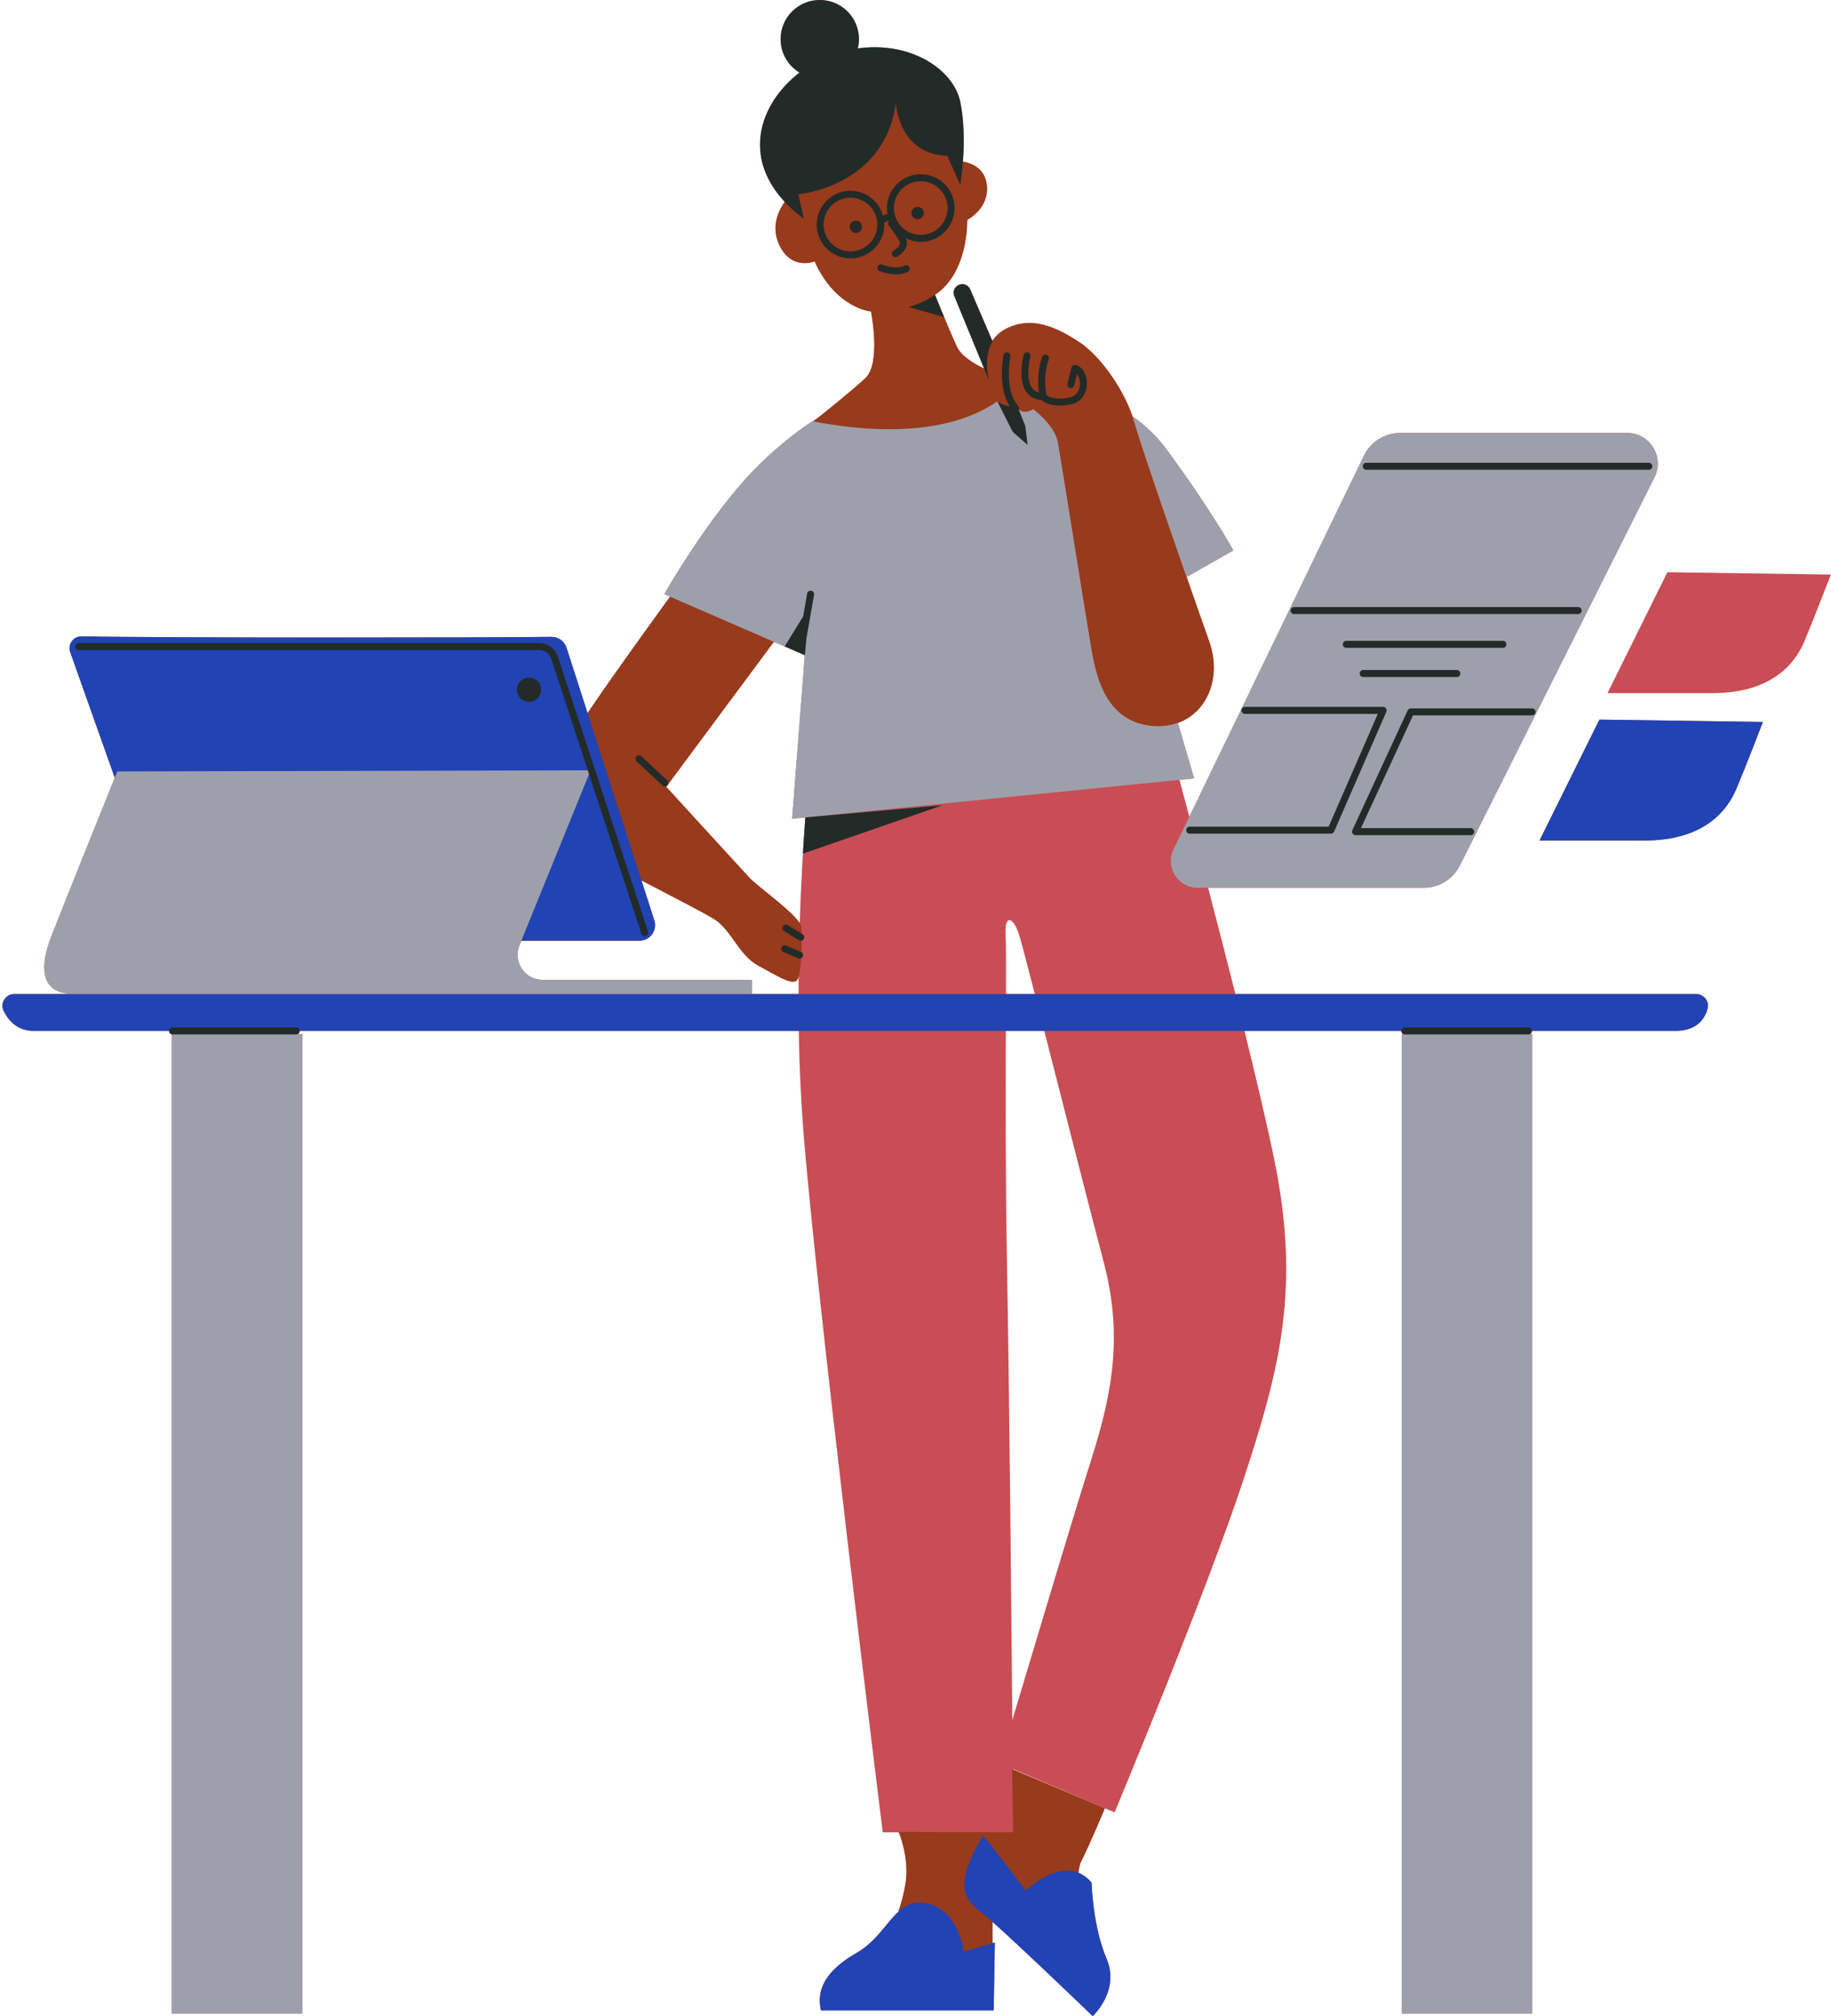 <?xml version="1.0" encoding="UTF-8"?><svg xmlns="http://www.w3.org/2000/svg" xmlns:xlink="http://www.w3.org/1999/xlink" height="494.9" preserveAspectRatio="xMidYMid meet" version="1.0" viewBox="-0.6 0.0 449.4 494.9" width="449.4" zoomAndPan="magnify"><g id="change1_1"><path d="M448.77,141.04c0,0-4.24,11.02-6.5,16.39c-2.26,5.37-7.91,12.72-22.61,12.72c-14.7,0-25.72,0-25.72,0 l14.7-29.68L448.77,141.04z M377.26,206.33c0,0,11.02,0,25.72,0c14.7,0,20.35-7.35,22.61-12.72c2.26-5.37,6.5-16.39,6.5-16.39 l-40.14-0.57L377.26,206.33z M418.5,247.62c-0.68,2.52-2.63,5.44-7.98,5.44c-1.64,0-14.68,0-35.13,0c0,0.33-0.19,0.61-0.47,0.75 h0.56v240.44h-32.03V253.82h0.37c-0.28-0.14-0.47-0.42-0.47-0.75c-11.82,0-24.77,0-38.5,0c2.92,11.86,5.57,23.12,7.32,31.66 c6.41,31.28,1.51,50.88-7.54,78.39c-9.04,27.51-31.66,81.78-31.66,81.78l-25-10.67c0,0.05,0,0.09,0,0.13l22.6,9.54 c0,0-3.82,9.19-5.79,13c-0.34,0.66-0.55,1.65-0.66,2.82c1.11,0.45,2.2,1.22,3.2,2.41c0,0,0.28,10.74,3.67,18.65 c3.39,7.91-3.39,14.13-3.39,14.13s-16.77-16.17-24.59-23.14v5.22l0.57-0.17l-0.28,16.68h-42.4c-1.13-4.8,0.85-9.61,8.76-14.13 c4.87-2.78,7.28-7.37,10.25-10.11c0.7-2.12,1.38-4.57,1.76-6.99c0.92-5.92-1.34-11.71-1.66-12.48h-3.95 c0,0-16.58-133.41-19.6-173.73c-0.57-7.69-0.88-15.45-1.01-22.99c-44.68,0-88.45,0-122.5,0c0,0.33-0.19,0.61-0.47,0.75h1.12v240.44 H41.57V253.88c-0.38-0.09-0.67-0.41-0.67-0.82c-19.62,0-31.96,0-33.25,0c-3.96,0-6.16-2.5-7.34-4.87c-0.96-1.92,0.44-4.17,2.58-4.17 h192.5c0-1.45,0.01-2.88,0.02-4.3c-0.18,0.57-0.38,0.97-0.64,1.1c-1.51,0.75-4.33-1.13-9.23-3.77c-4.9-2.64-6.6-8.86-10.93-11.49 c-2.79-1.7-9.78-5.26-17.77-9.44l3.16,9.81c0.8,2.47-1.05,5-3.65,5h-28.99l-0.46,1.14c-1.65,4.05,1.33,8.47,5.7,8.47h51.34v3.39 c0,0-158.28,0-166.76,0s-7.63-7.63-5.37-13.57c1.98-5.19,13.02-32.61,15.77-39.44l-10.93-30.81c-0.68-1.93,0.76-3.94,2.81-3.9 c19.43,0.4,99.28,0.33,115.31,0.13c1.68-0.02,3.17,1.06,3.69,2.66l5.17,16.05c6.38-9.5,18.66-26.39,20.26-28.59l-1.43-0.62 c0,0,10.65-18.82,22.05-30.53c6.34-6.5,12.16-10.63,15.89-12.93c2.6-2.08,8.38-6.74,11.39-9.54c3.96-3.67,1.41-16.39,1.41-16.39 s-8.62-0.71-13.85-12.3c0,0-5.79,2.4-8.76-4.24c-1.98-4.43-0.07-8.28,1.43-10.36c-10.63-11.41-5.91-24.39,3.63-31.74 c-2.78-1.68-4.64-4.73-4.64-8.21C191,4.3,195.3,0,200.61,0s9.61,4.3,9.61,9.61c0,0.79-0.11,1.55-0.28,2.28 c12.97-1.83,23.52,5.16,25.16,13.17c1.02,5.01,0.93,10.57,0.64,14.61c1.81,0.29,5.34,1.4,5.86,5.69c0.71,5.79-4.81,8.62-4.81,8.62 s0.42,12.86-7.91,18.37c0,0,0.02,0.06,0.06,0.15c0.06,0.15,0.16,0.41,0.3,0.76c0,0.01,0.01,0.03,0.02,0.04 c0.07,0.18,0.15,0.38,0.24,0.59c0.01,0.03,0.03,0.06,0.04,0.1c0.08,0.2,0.17,0.41,0.26,0.63c0.03,0.07,0.05,0.13,0.08,0.2 c0.1,0.25,0.21,0.52,0.33,0.8c0.01,0.03,0.02,0.06,0.04,0.09c0.27,0.65,0.56,1.37,0.88,2.12c0.96,2.31,2.1,4.99,3.14,7.24 c1,2.18,3.79,4.01,6.71,5.41l-7.33-17.81c-0.38-0.92-0.06-1.99,0.77-2.55c1.1-0.75,2.6-0.31,3.13,0.91l5.44,12.66 c0.8-1.23,1.92-2.28,3.44-3.04c6.41-3.2,12.44-0.19,17.71,3.2c4.92,3.16,10.66,10.91,13.24,18.36c0,0,0,0,0,0 c3,2.13,5.79,4.68,8.05,7.74c11.31,15.26,16.68,25.16,16.68,25.16l-11.46,6.53c-0.31-0.89-0.62-1.79-0.94-2.7 c2.61,7.48,5.01,14.32,6.46,18.41c3.19,8.99-0.44,17.5-7.68,20.11l4.01,13.62l-3.61,0.36c0.65,2.41,1.47,5.48,2.43,9.06l42.86-88.64 c1.65-3.41,5.1-5.58,8.89-5.58h55.7c5.59,0,9.22,5.88,6.71,10.88l-47.78,95.32c-1.67,3.34-5.09,5.45-8.83,5.45h-52.95 c2.13,8.15,4.45,17.14,6.7,26.1h113.13C417.6,244.02,419,245.8,418.5,247.62z M283.12,178.26c-0.67-0.02-1.35-0.08-2.06-0.2 C281.77,178.18,282.45,178.24,283.12,178.26z M286.78,177.93c-0.02,0-0.04,0.01-0.06,0.01 C286.75,177.94,286.77,177.94,286.78,177.93z M285.02,178.21c-0.16,0.01-0.34,0.01-0.5,0.02 C284.68,178.22,284.86,178.22,285.02,178.21z M289.64,138.83c-0.3-0.86-0.6-1.72-0.9-2.59C289.04,137.1,289.34,137.97,289.64,138.83 z M288.66,136c-0.61-1.76-1.23-3.54-1.84-5.31C287.43,132.47,288.05,134.24,288.66,136z M284.85,124.96 c0.28,0.81,0.56,1.64,0.85,2.46C285.41,126.6,285.13,125.78,284.85,124.96z M285.89,128c0.23,0.68,0.47,1.36,0.7,2.04 C286.36,129.36,286.13,128.68,285.89,128z M281.37,114.72c0.19,0.58,0.39,1.17,0.6,1.77C281.76,115.89,281.57,115.3,281.37,114.72z M283.96,122.37c0.22,0.65,0.45,1.31,0.68,1.98C284.41,123.68,284.18,123.02,283.96,122.37z M283,119.54 c0.25,0.74,0.51,1.5,0.77,2.26C283.51,121.04,283.25,120.28,283,119.54z M282.15,117.03c0.26,0.76,0.52,1.53,0.78,2.31 C282.66,118.56,282.4,117.79,282.15,117.03z M281.21,114.24c-0.24-0.71-0.47-1.39-0.69-2.06 C280.74,112.85,280.97,113.54,281.21,114.24z M277.86,103.83c0.09,0.31,0.19,0.66,0.31,1.05 C278.06,104.49,277.95,104.13,277.86,103.83z M279.9,110.3c0.17,0.51,0.34,1.03,0.52,1.57C280.24,111.34,280.07,110.81,279.9,110.3z M279.28,108.39c0.14,0.44,0.29,0.89,0.44,1.36C279.57,109.28,279.42,108.83,279.28,108.39z M278.69,106.53 c0.15,0.47,0.31,0.97,0.48,1.5C279,107.51,278.84,107,278.69,106.53z M278.28,105.21c0.1,0.32,0.2,0.66,0.32,1.03 C278.48,105.88,278.38,105.53,278.28,105.21z M199.05,103.45c0,0,0.51-0.4,1.33-1.06C199.56,103.05,199.05,103.45,199.05,103.45z M195.68,226.63c0.31-9.76,0.82-18.12,1.24-24.02c0,0,0,0,0-0.01c0.05-0.69,0.1-1.34,0.15-1.96l-3.24,0.33l3.11-40.14l-4.95-2.15 l0,0l-2.64-1.15l-25.99,35.02c-0.04,0.08-0.08,0.17-0.15,0.24c-0.02,0.02-0.04,0.03-0.06,0.04l-0.23,0.31c0,0,17.9,19.6,20.35,22.24 C185.46,217.73,193.77,223.53,195.68,226.63z M246.31,244.02h7.08c-1.94-7.51-3.36-12.94-3.78-14.32c-1.51-4.9-3.77-5.28-3.39,0 C246.33,231.43,246.33,236.53,246.31,244.02z M255.71,253.06c-3.13,0-6.28,0-9.44,0c-0.06,15.27-0.1,36.34,0.31,58.79 c0.5,26.9,1,78.49,1.28,110.39c5.15-17.21,15.12-50.5,18.7-61.77c4.9-15.45,9.04-30.53,3.77-50.5 C267.09,297.72,260.59,272.14,255.71,253.06z" fill="#C94D54"/></g><g id="change2_1"><path d="M196.08,227.63c0.19,2.64,0.19,12.44-1.32,13.19c-1.51,0.75-4.33-1.13-9.23-3.77 c-4.9-2.64-6.6-8.86-10.93-11.49c-4.33-2.64-18.84-9.8-31.47-16.77c-12.62-6.97-7.16-21.86-1.51-30.71 c5.65-8.86,22.42-31.85,22.42-31.85l25.44,11.12l-26.57,35.8c0,0,17.9,19.6,20.35,22.24C185.72,218.02,195.9,224.99,196.08,227.63z M296.14,157.34c-4.15-11.68-16.02-45.6-18.28-53.51c-2.26-7.91-8.48-16.58-13.76-19.97c-5.28-3.39-11.31-6.41-17.71-3.2 c-4.02,2.01-5.29,6.1-5.03,10.04c-3.06-1.42-6.07-3.33-7.12-5.61c-2.4-5.23-5.37-12.72-5.37-12.72c8.34-5.51,7.91-18.37,7.91-18.37 s5.51-2.83,4.81-8.62s-6.92-5.79-6.92-5.79s-3.11-28.12-26.57-21.91s-14.7,30.24-14.7,30.24s-5.79,5.37-2.83,12.01 c2.97,6.64,8.76,4.24,8.76,4.24c5.23,11.59,13.85,12.3,13.85,12.3s2.54,12.72-1.41,16.39c-3.96,3.67-12.72,10.6-12.72,10.6 c25.24,4.83,38.68-0.42,45.15-4.93c2.3,2.74,4.46,1.16,4.46,1.16c1.88,2.64,4.33,0.75,4.33,0.75s5.28,3.96,6.03,8.1 c0.75,4.15,6.6,41.08,7.73,47.67c1.13,6.6,2.45,19.97,14.32,21.86C292.94,179.95,300.29,169.02,296.14,157.34z M270.56,443.9 l-22.75-9.61l0.28,15.5l-28.12-0.09c0,0,2.69,6.22,1.7,12.58c-0.99,6.36-4.1,13-4.1,13L243,482.2v-13.57l9.04,5.23l13.14,1.41 c0,0-2.4-14.56-0.42-18.37C266.75,453.08,270.56,443.9,270.56,443.9z" fill="#983A1C"/></g><g id="change3_1"><path d="M235.94,479.09l7.63-2.26l-0.28,16.68h-42.4c-1.13-4.8,0.85-9.61,8.76-14.13 c7.91-4.52,9.33-13.85,17.24-12.15C234.81,468.91,235.94,479.09,235.94,479.09z M267.31,462.13c-6.5-7.63-16.11,1.98-16.11,1.98 l-10.46-13.57c0,0-1.98,2.83-3.67,7.35c-1.7,4.52-1.41,8.2,2.54,11.02c3.96,2.83,27.98,26,27.98,26s6.78-6.22,3.39-14.13 C267.59,472.87,267.31,462.13,267.31,462.13z M415.71,244.02H2.89c-2.14,0-3.54,2.25-2.58,4.17c1.19,2.37,3.38,4.87,7.34,4.87 c7.54,0,393.45,0,402.87,0c5.35,0,7.3-2.92,7.98-5.44C419,245.8,417.6,244.02,415.71,244.02z M391.96,176.65l-14.7,29.68 c0,0,11.02,0,25.72,0c14.7,0,20.35-7.35,22.61-12.72c2.26-5.37,6.5-16.39,6.5-16.39L391.96,176.65z M41.76,230.92h114.59 c2.6,0,4.44-2.53,3.65-5L138.44,159c-0.51-1.6-2.01-2.68-3.69-2.66c-16.03,0.2-95.88,0.27-115.31-0.13 c-2.04-0.04-3.49,1.97-2.81,3.9L41.76,230.92z" fill="#2243B3"/></g><g id="change4_1"><path d="M132.59,240.53h51.34v3.39c0,0-158.28,0-166.76,0s-7.63-7.63-5.37-13.57c2.26-5.94,16.39-40.98,16.39-40.98 s115.32-0.28,116.17-0.28l-17.47,42.97C125.24,236.11,128.22,240.53,132.59,240.53z M290.62,141.63l11.46-6.53 c0,0-5.37-9.89-16.68-25.16c-2.26-3.05-5.05-5.6-8.05-7.74c0.19,0.54,0.36,1.08,0.51,1.61C279.43,109.3,285.6,127.23,290.62,141.63z M292.47,191.07l-4.01-13.62c-2.17,0.78-4.65,1.05-7.39,0.62c-11.87-1.88-13.19-15.26-14.32-21.86c-1.13-6.6-6.97-43.53-7.73-47.67 c-0.75-4.15-6.03-8.1-6.03-8.1s-2.45,1.88-4.33-0.75c0,0-2.15,1.58-4.46-1.16c-6.47,4.5-19.91,9.76-45.15,4.93 c0,0,0.51-0.41,1.33-1.06c-3.73,2.3-9.55,6.43-15.89,12.93c-11.4,11.7-22.05,30.53-22.05,30.53l34.48,14.98l-3.11,40.14 L292.47,191.07z M41.57,494.26H73.6V253.82H41.57V494.26z M343.44,494.26h32.03V253.82h-32.03V494.26z M398.73,106.28h-55.7 c-3.79,0-7.24,2.17-8.89,5.58l-46.71,96.61c-2.12,4.38,1.07,9.46,5.94,9.46h55.47c3.74,0,7.15-2.11,8.83-5.45l47.78-95.32 C407.95,112.16,404.32,106.28,398.73,106.28z" fill="#9DA0AB"/></g><g id="change5_1"><path d="M195.63,17.82c-2.78-1.68-4.64-4.73-4.64-8.21C191,4.3,195.3,0,200.61,0s9.61,4.3,9.61,9.61 c0,0.79-0.11,1.55-0.28,2.28c12.97-1.83,23.52,5.16,25.16,13.17c1.88,9.23,0,20.35,0,20.35l-3.2-7.16c-12.06-0.38-12.62-13-12.62-13 c-2.83,20.73-23.93,22.42-23.93,22.42l1.32,6.03C180.26,41.45,184.91,26.08,195.63,17.82z M224.63,50.78 c-0.83,0-1.51,0.67-1.51,1.51c0,0.83,0.67,1.51,1.51,1.51s1.51-0.67,1.51-1.51C226.14,51.46,225.46,50.78,224.63,50.78z M209.46,54.17c-0.83,0-1.51,0.67-1.51,1.51c0,0.83,0.67,1.51,1.51,1.51s1.51-0.67,1.51-1.51C210.97,54.85,210.3,54.17,209.46,54.17 z M233.68,51.07c0,4.58-3.72,8.3-8.3,8.3c-1.33,0-2.57-0.34-3.68-0.9c0,0.01,0.01,0.02,0.01,0.02c1.04,1.98-0.84,3.78-2.11,4.53 c-0.14,0.08-0.28,0.12-0.43,0.12c-0.29,0-0.58-0.15-0.74-0.42c-0.24-0.41-0.1-0.93,0.3-1.17c0.02-0.01,2-1.24,1.47-2.26 c-0.89-1.7-2.63-3.9-2.65-3.92c-0.29-0.37-0.23-0.91,0.14-1.2c0,0,0,0,0.01,0c0-0.01-0.01-0.02-0.01-0.04l-1.29,0.52 c0.01,0.16,0.05,0.31,0.05,0.48c0,4.58-3.72,8.3-8.3,8.3s-8.3-3.72-8.3-8.3s3.72-8.3,8.3-8.3c3.81,0,6.99,2.59,7.96,6.09l1.12-0.45 c-0.08-0.46-0.14-0.92-0.14-1.4c0-4.58,3.72-8.3,8.3-8.3S233.68,46.49,233.68,51.07z M214.73,55.12c0-3.63-2.96-6.59-6.59-6.59 c-3.63,0-6.59,2.96-6.59,6.59s2.96,6.59,6.59,6.59C211.78,61.7,214.73,58.75,214.73,55.12z M231.97,51.07 c0-3.63-2.96-6.59-6.59-6.59s-6.59,2.96-6.59,6.59s2.96,6.59,6.59,6.59S231.97,54.7,231.97,51.07z M219.3,67.35 c0.97,0,1.99-0.16,2.9-0.64c0.42-0.22,0.58-0.73,0.37-1.15c-0.22-0.42-0.73-0.58-1.15-0.37c-2.16,1.12-5.46-0.21-5.5-0.22 c-0.45-0.18-0.94,0.03-1.12,0.47c-0.18,0.44,0.03,0.94,0.47,1.11C215.37,66.6,217.23,67.35,219.3,67.35z M222.46,75.37l8.64,2.47 c-1.27-3.06-2.23-5.48-2.23-5.48C225.95,74.43,222.46,75.37,222.46,75.37z M237.51,71.03c-0.52-1.22-2.03-1.66-3.13-0.91 c-0.83,0.56-1.15,1.63-0.77,2.55l8.53,20.74c0,0-1.55-5.65,0.85-9.61L237.51,71.03z M250.95,104.31l-1.51-3.78 c0.13-0.3,0.08-0.65-0.15-0.91c-3.48-3.87-1.93-12.04-1.92-12.12c0.09-0.46-0.21-0.91-0.68-1c-0.46-0.09-0.91,0.21-1,0.67 c-0.07,0.34-1.49,7.88,1.54,12.56c-0.82-0.08-1.9-0.37-3.04-1.21l3.56,7.09c0.13,0.25,0.3,0.48,0.51,0.66l3.36,2.97l-0.53-4.38 C251.07,104.68,251.02,104.49,250.95,104.31z M263.35,89.6c-0.45-0.08-0.86,0.21-0.97,0.64l-0.99,3.96 c-0.11,0.46,0.17,0.92,0.62,1.04c0.46,0.11,0.92-0.17,1.04-0.62l0.71-2.83c0.39,0.51,0.7,1.36,0.7,2.36c0,0.71-0.2,3.07-2.81,3.51 c-3.6,0.62-5.05-0.37-5.41-0.69c-0.96-4.91,0.54-8.7,0.55-8.74c0.18-0.44-0.03-0.94-0.47-1.12c-0.43-0.18-0.94,0.03-1.12,0.46 c-0.07,0.16-1.51,3.83-0.79,8.79c-0.7-0.18-1.26-0.53-1.67-1.07c-1.52-2.04-0.84-6.27-0.44-7.73c0.12-0.46-0.15-0.93-0.6-1.05 c-0.46-0.12-0.93,0.15-1.05,0.6c-0.07,0.25-1.61,6.08,0.72,9.2c0.86,1.14,2.09,1.78,3.68,1.89c0.55,0.51,1.86,1.36,4.43,1.36 c0.72,0,1.53-0.07,2.46-0.23c3.13-0.53,4.23-3.04,4.23-5.2C266.17,91.82,264.96,89.87,263.35,89.6z M129.24,166.34 c-1.64,0-2.97,1.33-2.97,2.97c0,1.64,1.33,2.97,2.97,2.97c1.64,0,2.97-1.33,2.97-2.97C132.21,167.67,130.88,166.34,129.24,166.34z M136.31,161.14c-0.65-1.97-2.47-3.29-4.54-3.29H18.72c-0.47,0-0.86,0.38-0.86,0.86c0,0.47,0.38,0.86,0.86,0.86h113.05 c1.33,0,2.5,0.85,2.91,2.11l22.15,67.54c0.12,0.36,0.45,0.59,0.81,0.59c0.09,0,0.18-0.01,0.27-0.04c0.45-0.15,0.69-0.63,0.55-1.08 L136.31,161.14z M156.82,185.64c-0.35-0.32-0.89-0.3-1.21,0.04c-0.32,0.35-0.3,0.89,0.04,1.21l6.36,5.94 c0.17,0.15,0.37,0.23,0.58,0.23c0.23,0,0.46-0.09,0.63-0.27c0.32-0.35,0.3-0.89-0.04-1.21L156.82,185.64z M196.39,229.35l-3.67-2.26 c-0.41-0.25-0.93-0.12-1.18,0.28c-0.25,0.4-0.12,0.93,0.28,1.18l3.67,2.26c0.14,0.09,0.3,0.13,0.45,0.13c0.29,0,0.57-0.14,0.73-0.41 C196.92,230.12,196.79,229.59,196.39,229.35z M195.99,233.67l-3.67-1.55c-0.43-0.18-0.94,0.02-1.12,0.45 c-0.18,0.44,0.02,0.94,0.45,1.12l3.67,1.55c0.11,0.05,0.22,0.07,0.33,0.07c0.33,0,0.65-0.2,0.79-0.52 C196.63,234.35,196.43,233.85,195.99,233.67z M374.53,252.21h-30.34c-0.47,0-0.86,0.38-0.86,0.86s0.38,0.86,0.86,0.86h30.34 c0.47,0,0.86-0.38,0.86-0.86S375,252.21,374.53,252.21z M72.1,252.21H41.76c-0.47,0-0.86,0.38-0.86,0.86s0.38,0.86,0.86,0.86H72.1 c0.47,0,0.86-0.38,0.86-0.86S72.57,252.21,72.1,252.21z M404.08,113.6h-69.34c-0.47,0-0.86,0.38-0.86,0.86s0.38,0.86,0.86,0.86 h69.34c0.47,0,0.86-0.38,0.86-0.86S404.55,113.6,404.08,113.6z M386.74,149.02h-69.72c-0.47,0-0.86,0.38-0.86,0.86 c0,0.47,0.38,0.86,0.86,0.86h69.72c0.47,0,0.86-0.38,0.86-0.86C387.6,149.41,387.21,149.02,386.74,149.02z M369.13,158.17 c0-0.47-0.38-0.86-0.86-0.86h-38.44c-0.47,0-0.86,0.38-0.86,0.86s0.38,0.86,0.86,0.86h38.44 C368.75,159.03,369.13,158.64,369.13,158.17z M333.98,164.47c-0.47,0-0.86,0.38-0.86,0.86c0,0.47,0.38,0.86,0.86,0.86h22.99 c0.47,0,0.86-0.38,0.86-0.86c0-0.47-0.38-0.86-0.86-0.86H333.98z M375.44,173.9h-29.77c-0.33,0-0.64,0.19-0.78,0.5l-13.57,29.4 c-0.12,0.26-0.1,0.57,0.06,0.82c0.16,0.25,0.43,0.39,0.72,0.39h28.26c0.47,0,0.86-0.38,0.86-0.86c0-0.47-0.38-0.86-0.86-0.86h-26.93 l12.78-27.68h29.22c0.47,0,0.86-0.38,0.86-0.86C376.29,174.28,375.91,173.9,375.44,173.9z M339.6,173.91 c-0.16-0.24-0.43-0.39-0.72-0.39h-33.92c-0.47,0-0.86,0.38-0.86,0.86c0,0.47,0.38,0.86,0.86,0.86h32.61l-12.07,27.68H291.4 c-0.47,0-0.86,0.38-0.86,0.86c0,0.47,0.38,0.86,0.86,0.86h34.67c0.34,0,0.65-0.2,0.78-0.51l12.81-29.4 C339.78,174.45,339.75,174.15,339.6,173.91z M197.5,145.7l-0.97,5.61l-4.54,7.37l4.95,2.15l0.38-4.05l1.88-10.78 c0.08-0.47-0.23-0.91-0.7-0.99C198.03,144.93,197.58,145.23,197.5,145.7z M196.46,209.55l34.29-11.88l-33.69,2.99 C196.88,203.11,196.67,206.11,196.46,209.55z" fill="#222B28"/></g></svg>